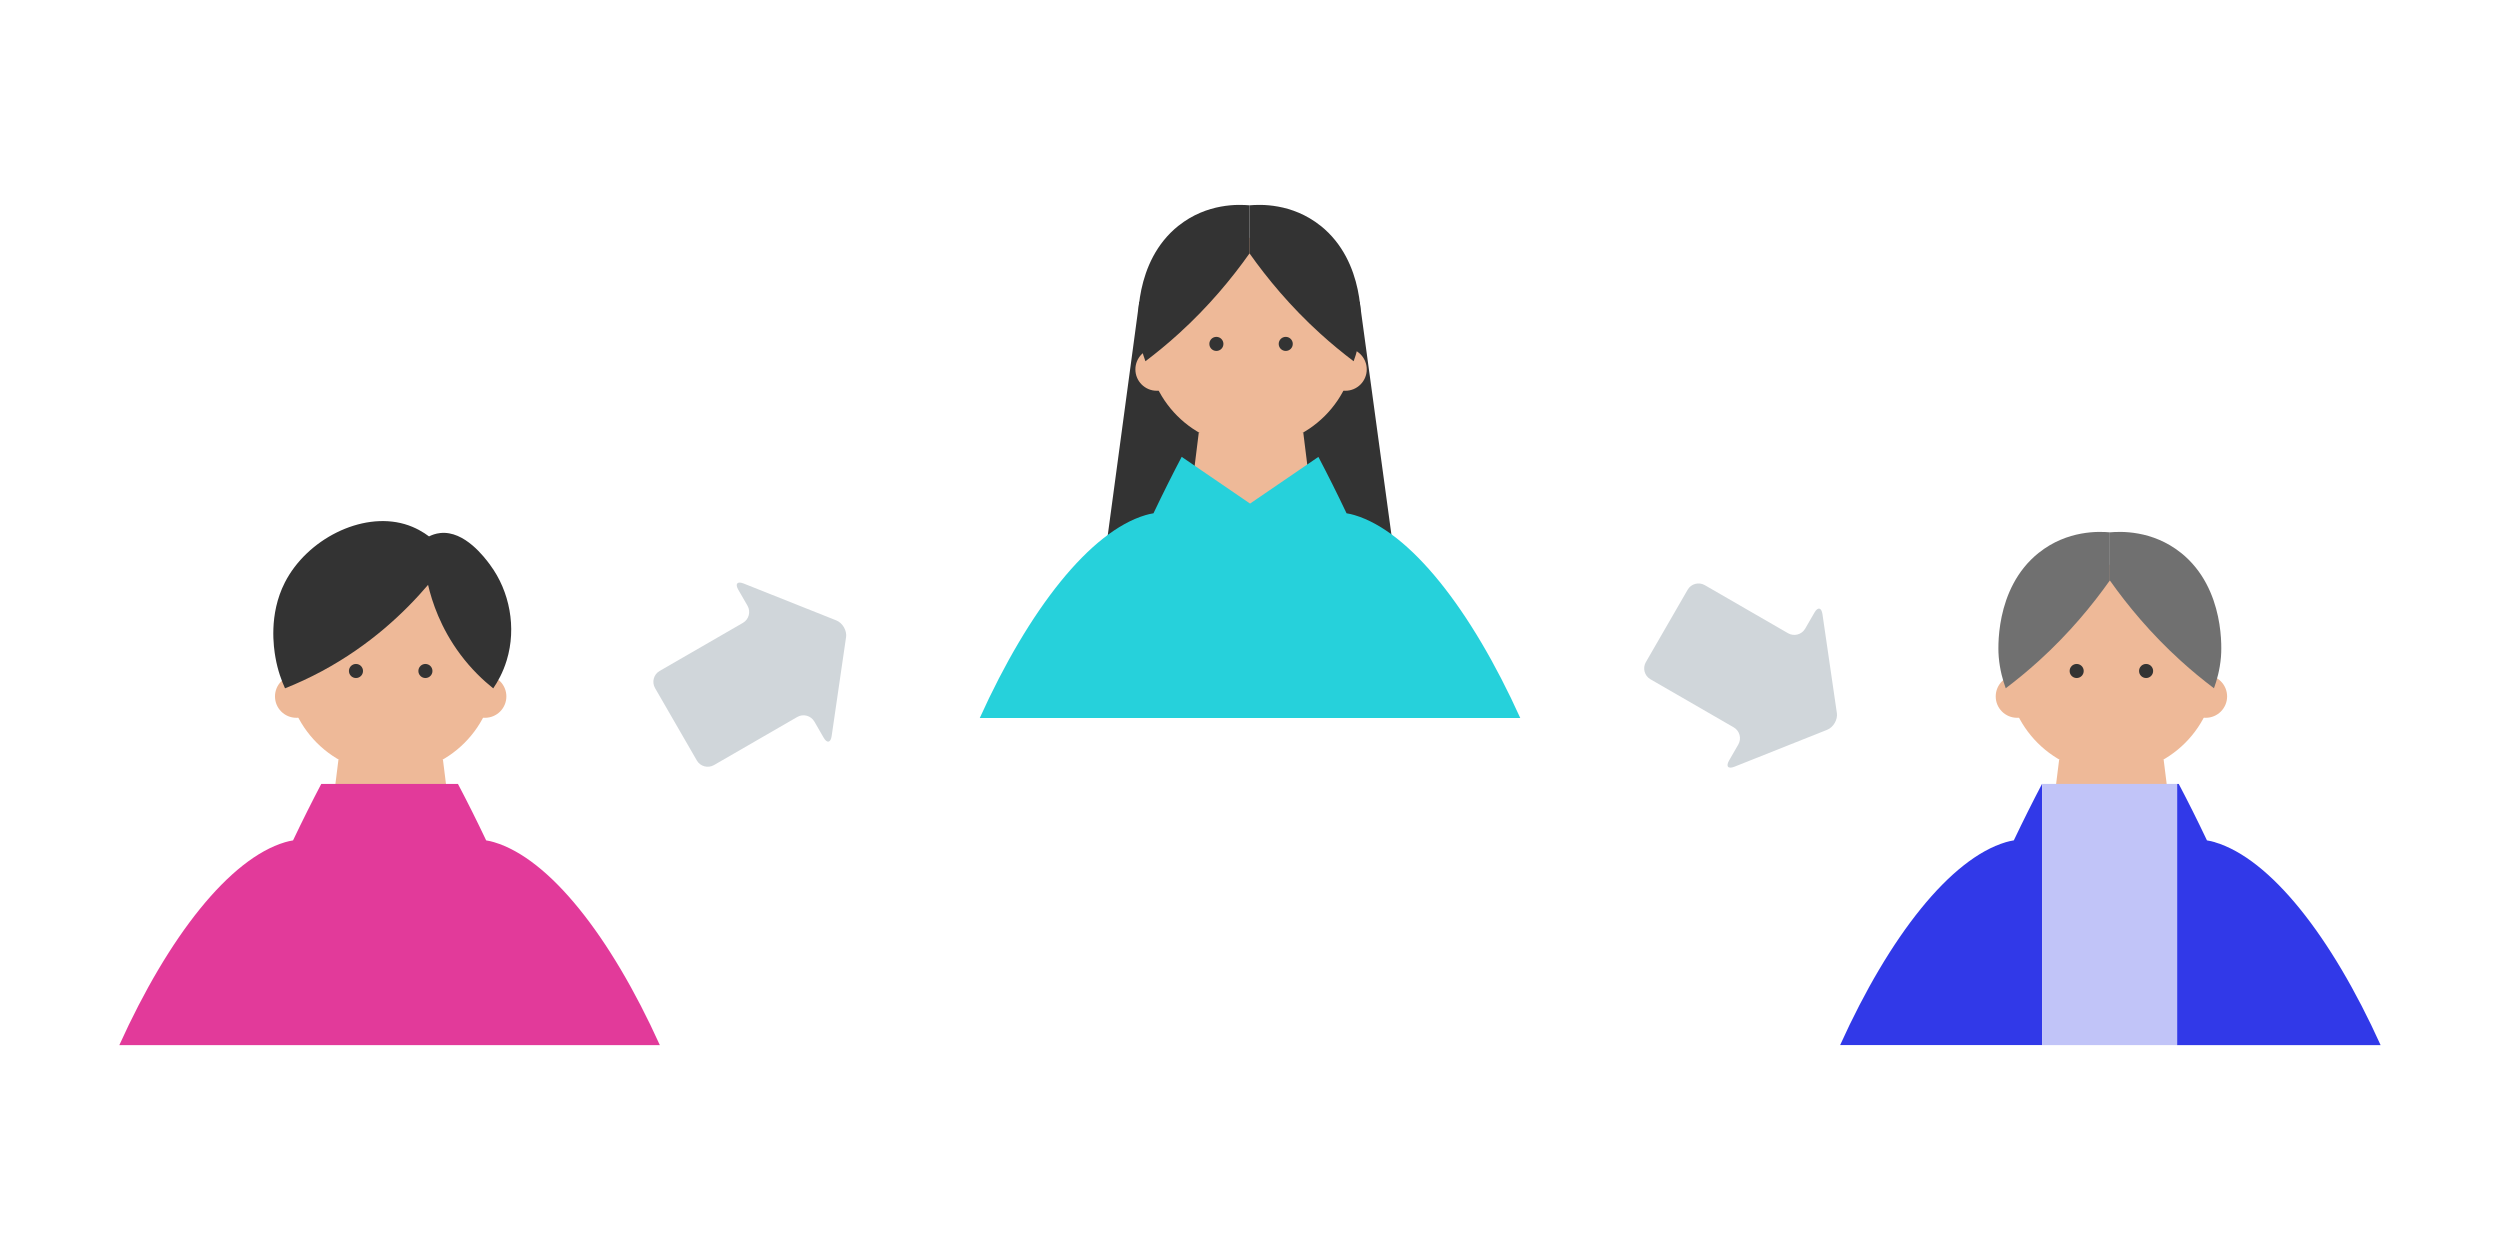 <svg width="360" height="180" viewBox="0 0 360 180" fill="none" xmlns="http://www.w3.org/2000/svg">
<path d="M56.262 111.38C64.56 111.38 71.286 104.654 71.286 96.356C71.286 88.058 64.56 81.332 56.262 81.332C47.965 81.332 41.238 88.058 41.238 96.356C41.238 104.654 47.965 111.38 56.262 111.38Z" fill="#EEB998"/>
<path d="M65.719 124.897H46.801L48.739 109.363H63.781L65.719 124.897Z" fill="#EEB998"/>
<path d="M42.676 103.363C44.376 103.363 45.754 101.985 45.754 100.285C45.754 98.585 44.376 97.207 42.676 97.207C40.976 97.207 39.598 98.585 39.598 100.285C39.598 101.985 40.976 103.363 42.676 103.363Z" fill="#EEB998"/>
<path d="M69.84 103.363C71.54 103.363 72.918 101.985 72.918 100.285C72.918 98.585 71.54 97.207 69.84 97.207C68.14 97.207 66.762 98.585 66.762 100.285C66.762 101.985 68.14 103.363 69.84 103.363Z" fill="#EEB998"/>
<path d="M70.599 81.371C69.801 80.296 66.909 76.384 63.405 76.756C62.709 76.828 62.151 77.056 61.779 77.242C61.011 76.666 59.823 75.922 58.251 75.466C52.047 73.672 44.187 77.668 41.019 83.878C38.661 88.504 39.429 93.328 39.663 94.666C39.993 96.562 40.569 98.08 41.043 99.118C42.753 98.44 44.541 97.618 46.377 96.634C53.301 92.908 58.263 88.186 61.641 84.221C62.211 86.644 63.435 90.4 66.255 94.192C67.869 96.364 69.585 97.972 71.025 99.124C71.625 98.242 72.423 96.88 72.969 95.074C74.403 90.37 73.383 85.138 70.593 81.371H70.599Z" fill="#333333"/>
<path d="M51.26 97.637C51.82 97.637 52.274 97.183 52.274 96.623C52.274 96.063 51.82 95.609 51.26 95.609C50.7 95.609 50.246 96.063 50.246 96.623C50.246 97.183 50.7 97.637 51.26 97.637Z" fill="#333333"/>
<path d="M61.26 97.637C61.82 97.637 62.274 97.183 62.274 96.623C62.274 96.063 61.82 95.609 61.26 95.609C60.7 95.609 60.246 96.063 60.246 96.623C60.246 97.183 60.7 97.637 61.26 97.637Z" fill="#333333"/>
<path d="M71.166 121.281C70.788 121.167 70.398 121.077 70.008 121.017C68.646 118.143 67.284 115.425 65.946 112.887H46.26C44.928 115.425 43.566 118.143 42.198 121.017C41.808 121.077 41.418 121.173 41.04 121.281C33.09 123.657 24.312 134.739 17.184 150.495H95.016C87.888 134.739 79.11 123.651 71.16 121.281H71.166Z" fill="#E23A9A"/>
<path d="M200.488 77.891H159.406L164.05 43.445H195.796L200.488 77.891Z" fill="#333333"/>
<path d="M180.153 64.29C188.45 64.29 195.177 57.564 195.177 49.266C195.177 40.969 188.45 34.242 180.153 34.242C171.855 34.242 165.129 40.969 165.129 49.266C165.129 57.564 171.855 64.29 180.153 64.29Z" fill="#EEB998"/>
<path d="M189.613 77.807C186.445 82.373 183.277 86.939 180.109 91.505C176.971 86.939 173.833 82.373 170.695 77.807C171.337 72.629 171.985 67.451 172.627 62.273H187.669L189.601 77.807H189.613Z" fill="#EEB998"/>
<path d="M166.574 56.269C168.274 56.269 169.652 54.891 169.652 53.191C169.652 51.491 168.274 50.113 166.574 50.113C164.874 50.113 163.496 51.491 163.496 53.191C163.496 54.891 164.874 56.269 166.574 56.269Z" fill="#EEB998"/>
<path d="M193.734 56.269C195.434 56.269 196.812 54.891 196.812 53.191C196.812 51.491 195.434 50.113 193.734 50.113C192.034 50.113 190.656 51.491 190.656 53.191C190.656 54.891 192.034 56.269 193.734 56.269Z" fill="#EEB998"/>
<path d="M190.166 32.514C186.032 29.214 181.424 29.43 179.93 29.568V36.486C182.492 40.11 185.816 44.13 190.094 48.018C191.738 49.512 193.358 50.838 194.924 52.02C195.32 50.94 195.77 49.404 195.932 47.52C195.998 46.782 196.652 37.692 190.166 32.508V32.514Z" fill="#333333"/>
<path d="M169.697 32.514C173.831 29.214 178.439 29.43 179.933 29.568V36.486C177.371 40.11 174.047 44.13 169.769 48.018C168.125 49.512 166.505 50.838 164.939 52.02C164.543 50.94 164.093 49.404 163.931 47.52C163.865 46.782 163.211 37.692 169.697 32.508V32.514Z" fill="#333333"/>
<path d="M175.159 50.536C175.719 50.536 176.173 50.082 176.173 49.522C176.173 48.962 175.719 48.508 175.159 48.508C174.599 48.508 174.145 48.962 174.145 49.522C174.145 50.082 174.599 50.536 175.159 50.536Z" fill="#333333"/>
<path d="M185.147 50.536C185.707 50.536 186.161 50.082 186.161 49.522C186.161 48.962 185.707 48.508 185.147 48.508C184.587 48.508 184.133 48.962 184.133 49.522C184.133 50.082 184.587 50.536 185.147 50.536Z" fill="#333333"/>
<path d="M195.062 74.179C194.684 74.065 194.294 73.975 193.904 73.915C192.542 71.041 191.18 68.329 189.848 65.791L180.008 72.517L170.162 65.785C168.83 68.323 167.468 71.041 166.1 73.915C165.71 73.975 165.32 74.071 164.942 74.179C156.992 76.555 148.214 87.637 141.086 103.393H218.918C211.79 87.637 203.012 76.549 195.062 74.179Z" fill="#26D1DB"/>
<path d="M189.848 65.781H189.84L189.848 65.789V65.781Z" fill="#92E8ED"/>
<path d="M304.04 111.38C312.337 111.38 319.064 104.654 319.064 96.356C319.064 88.058 312.337 81.332 304.04 81.332C295.742 81.332 289.016 88.058 289.016 96.356C289.016 104.654 295.742 111.38 304.04 111.38Z" fill="#EEB998"/>
<path d="M313.5 124.897H294.582L296.52 109.363H311.562L313.5 124.897Z" fill="#EEB998"/>
<path d="M290.461 103.363C292.161 103.363 293.539 101.985 293.539 100.285C293.539 98.585 292.161 97.207 290.461 97.207C288.761 97.207 287.383 98.585 287.383 100.285C287.383 101.985 288.761 103.363 290.461 103.363Z" fill="#EEB998"/>
<path d="M317.625 103.363C319.325 103.363 320.703 101.985 320.703 100.285C320.703 98.585 319.325 97.207 317.625 97.207C315.925 97.207 314.547 98.585 314.547 100.285C314.547 101.985 315.925 103.363 317.625 103.363Z" fill="#EEB998"/>
<path d="M314.052 79.604C309.918 76.304 305.31 76.52 303.816 76.658V83.576C306.378 87.2 309.702 91.22 313.98 95.108C315.624 96.602 317.244 97.928 318.81 99.11C319.206 98.03 319.656 96.494 319.818 94.61C319.884 93.872 320.538 84.782 314.052 79.598V79.604Z" fill="#707070"/>
<path d="M293.584 79.604C297.718 76.304 302.326 76.52 303.82 76.658V83.576C301.258 87.2 297.934 91.22 293.656 95.108C292.012 96.602 290.392 97.928 288.826 99.11C288.43 98.03 287.98 96.494 287.818 94.61C287.752 93.872 287.098 84.782 293.584 79.598V79.604Z" fill="#707070"/>
<path d="M299.041 97.637C299.601 97.637 300.055 97.183 300.055 96.623C300.055 96.063 299.601 95.609 299.041 95.609C298.481 95.609 298.027 96.063 298.027 96.623C298.027 97.183 298.481 97.637 299.041 97.637Z" fill="#333333"/>
<path d="M309.037 97.637C309.597 97.637 310.051 97.183 310.051 96.623C310.051 96.063 309.597 95.609 309.037 95.609C308.477 95.609 308.023 96.063 308.023 96.623C308.023 97.183 308.477 97.637 309.037 97.637Z" fill="#333333"/>
<path d="M318.96 121.281C318.582 121.167 318.192 121.077 317.802 121.017C316.44 118.143 315.078 115.425 313.74 112.887H313.5V150.501H342.81C335.682 134.745 326.904 123.657 318.954 121.287L318.96 121.281Z" fill="#3139E8"/>
<path d="M289.994 121.011C289.604 121.071 289.214 121.167 288.836 121.275C280.886 123.651 272.108 134.733 264.98 150.489H294.056V112.875C292.724 115.413 291.362 118.131 289.994 121.005V121.011Z" fill="#3139E8"/>
<path d="M303.899 112.883H294.059V150.497H313.505V112.883H303.899Z" fill="#C1C4F8"/>
<path d="M121.834 91.784C121.978 90.806 121.342 89.702 120.424 89.336L107.086 84.026C106.168 83.66 105.82 84.062 106.312 84.92L107.644 87.23C108.136 88.088 107.842 89.192 106.984 89.69L94.984 96.62C94.126 97.112 93.832 98.222 94.324 99.08L100.348 109.514C100.84 110.372 101.95 110.666 102.808 110.174L114.808 103.244C115.666 102.746 116.77 103.046 117.268 103.904L118.6 106.214C119.092 107.072 119.614 106.97 119.758 105.992L121.828 91.784H121.834Z" fill="#D0D6DA"/>
<path d="M264.51 102.648C264.654 103.626 264.018 104.73 263.1 105.096L249.762 110.406C248.844 110.772 248.496 110.37 248.988 109.512L250.32 107.202C250.812 106.344 250.518 105.24 249.66 104.742L237.66 97.812C236.802 97.32 236.508 96.21 237 95.352L243.024 84.918C243.516 84.06 244.626 83.766 245.484 84.258L257.484 91.188C258.342 91.68 259.446 91.386 259.944 90.528L261.276 88.218C261.768 87.36 262.29 87.462 262.434 88.44L264.504 102.648H264.51Z" fill="#D0D6DA"/>
</svg>
